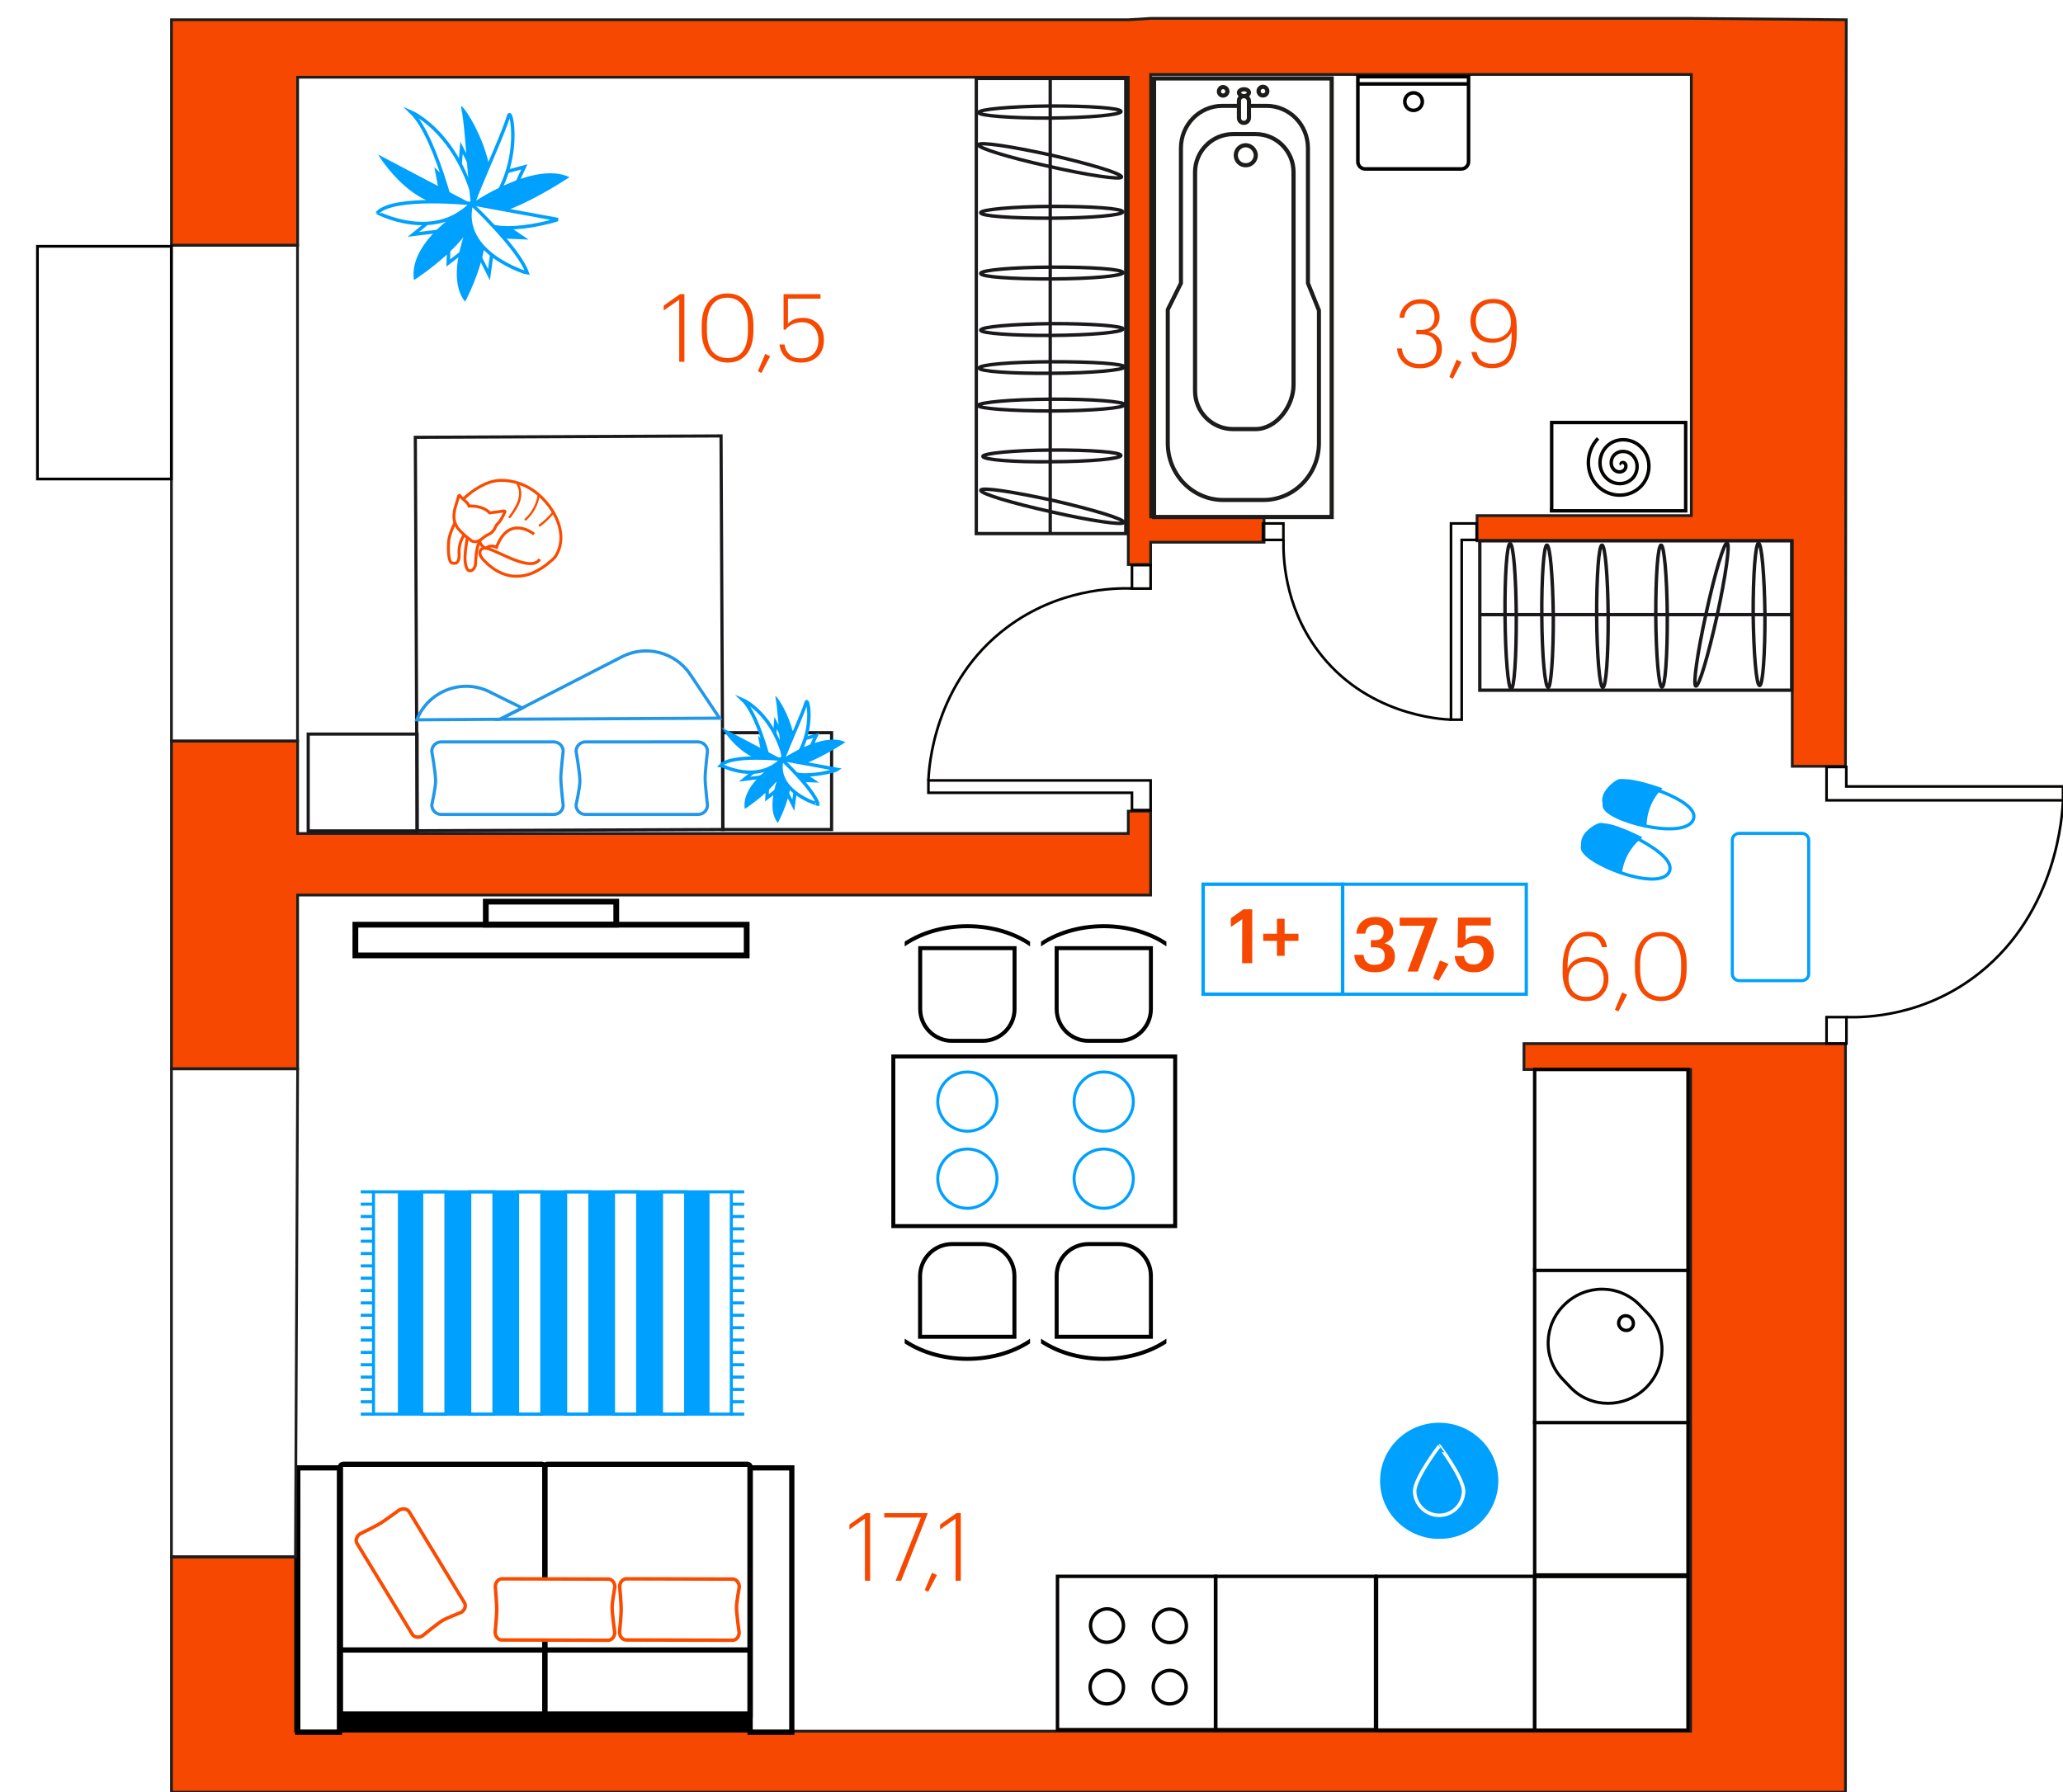 <?xml version="1.0" encoding="utf-8"?><!--Generator: Adobe Illustrator 26.0.2, SVG Export Plug-In . SVG Version: 6.00 Build 0)--><svg version="1.1" id="Слой_1" xmlns="http://www.w3.org/2000/svg" xmlns:xlink="http://www.w3.org/1999/xlink" x="0px" y="0px" viewBox="0 0 1504.1 1306.9" style="enable-background:new 0 0 1504.1 1306.9;" xml:space="preserve"><style type="text/css">.st0{fill:none;}
	.st1{fill:#F64801;stroke:#1D1D1B;stroke-width:2;stroke-miterlimit:10;}
	.st2{opacity:0.5;fill:url(#);enable-background:new    ;}
	.st3{fill:#FFFFFF;stroke:#040301;stroke-width:2.503;stroke-miterlimit:10;}
	.st4{fill:#FFFFFF;stroke:#040301;stroke-width:2.497;stroke-miterlimit:10;}
	.st5{fill:#FFFFFF;}
	.st6{fill:#FFFFFF;stroke:#040301;stroke-width:2.186;stroke-miterlimit:10;}
	.st7{fill:#FFFFFF;stroke:#000000;stroke-width:2.439;stroke-miterlimit:10;}
	.st8{fill:#00A0FF;}
	.st9{fill:#00A0FF;stroke:#FFFFFF;stroke-width:2.54;stroke-miterlimit:10;}
	.st10{fill:none;stroke:#00A0FF;stroke-width:2.23;stroke-miterlimit:10;}
	.st11{fill:none;stroke:#000000;stroke-width:3.81;stroke-miterlimit:10;}
	.st12{fill:none;stroke:#000000;stroke-width:3.84;stroke-miterlimit:10;}
	.st13{fill:none;stroke:#000000;stroke-width:3.83;stroke-miterlimit:10;}
	.st14{fill:#FFFFFF;stroke:#FB4B00;stroke-width:2.54;stroke-miterlimit:10;}
	.st15{fill:none;stroke:#000000;stroke-width:4.2;stroke-miterlimit:10;}
	.st16{fill:none;stroke:#000000;stroke-width:2.9;stroke-miterlimit:10;}
	.st17{fill:none;stroke:#00A0FF;stroke-width:2.16;stroke-miterlimit:10;}
	.st18{clip-path:url(#SVGID_00000112612093482048808770000003282110372727443356_);}
	.st19{clip-path:url(#SVGID_00000156574651689188067380000006155983670862162320_);}
	.st20{clip-path:url(#SVGID_00000173139322213045328300000011546860299613038476_);}
	.st21{clip-path:url(#SVGID_00000026863371433461149070000002052510158572707244_);}
	.st22{clip-path:url(#SVGID_00000114057527645336201390000016424992313709745032_);}
	.st23{clip-path:url(#SVGID_00000077319556782113078310000010563478705169279141_);}
	.st24{clip-path:url(#SVGID_00000155116339856519368750000012692993309487604114_);}
	.st25{clip-path:url(#SVGID_00000179631173781270087780000005960020416947780005_);}
	.st26{clip-path:url(#SVGID_00000131343520397145985520000004114908745502655889_);}
	.st27{clip-path:url(#SVGID_00000127044740183432021210000003363413079633294243_);}
	.st28{clip-path:url(#SVGID_00000132077083542358492220000014419077345799245206_);}
	.st29{clip-path:url(#SVGID_00000150091860617518612540000015862519313309111461_);}
	.st30{clip-path:url(#SVGID_00000016060050823312719770000017353278532986969009_);}
	.st31{clip-path:url(#SVGID_00000090978273285431683140000016233216015844066438_);}
	.st32{clip-path:url(#SVGID_00000059278511733768028680000016723173752574719130_);}
	.st33{clip-path:url(#SVGID_00000091014028175248086770000001314037819359239056_);}
	.st34{clip-path:url(#SVGID_00000019641846520219790420000009549918485889873564_);}
	.st35{clip-path:url(#SVGID_00000046321956111879869960000016348769507893324170_);}
	.st36{clip-path:url(#SVGID_00000069386159447222763170000013011211902732678017_);}
	.st37{clip-path:url(#SVGID_00000170958321373321873850000008306195629300268448_);}
	.st38{clip-path:url(#SVGID_00000129906322370755315050000015382120882735418523_);}
	.st39{clip-path:url(#SVGID_00000143595096698287294570000008114173279358043029_);}
	.st40{clip-path:url(#SVGID_00000154387998009079817910000000109067194469279139_);}
	.st41{clip-path:url(#SVGID_00000017510312991868090960000014652183224960506520_);}
	.st42{clip-path:url(#SVGID_00000034073390075191945650000001453121003160306838_);}
	.st43{clip-path:url(#SVGID_00000016042509338259643740000001718448009216812416_);}
	.st44{clip-path:url(#SVGID_00000089569426096391904840000010260468925877648280_);}
	.st45{clip-path:url(#SVGID_00000163779737193372404910000013547313952810729361_);}
	.st46{clip-path:url(#SVGID_00000142137917419632358790000010820477024441472130_);}
	.st47{clip-path:url(#SVGID_00000069399073706501974390000016629208609406141581_);}
	.st48{fill:none;stroke:#1A181B;stroke-width:2.3;stroke-miterlimit:10;}
	.st49{fill:none;stroke:#2197EA;stroke-width:2.3;stroke-miterlimit:10;}
	.st50{fill:#FFFFFF;stroke:#FB4B00;stroke-width:2.14;stroke-miterlimit:10;}
	.st51{fill:none;stroke:#FB4B00;stroke-width:2.14;stroke-miterlimit:10;}
	.st52{fill:#FB4B00;}
	.st53{fill:#FFFFFF;stroke:#00A0FF;stroke-width:2.49;stroke-miterlimit:10;}
	.st54{fill:none;stroke:#1A181B;stroke-width:2.429;stroke-miterlimit:10;}
	.st55{fill:none;stroke:#1A181B;stroke-width:2.513;stroke-miterlimit:10;}
	.st56{fill:none;stroke:#1A181B;stroke-width:2.43;stroke-miterlimit:10;}
	.st57{fill:#FFFFFF;stroke:#1C1C1B;stroke-width:3.04;stroke-miterlimit:10;}
	.st58{fill:none;stroke:#1C1C1B;stroke-width:2.96;stroke-miterlimit:10;}
	.st59{fill:none;stroke:#1C1C1B;stroke-width:3.04;stroke-miterlimit:10;}
	.st60{fill:#FFFFFF;stroke:#040301;stroke-width:2.51;stroke-miterlimit:10;}
	.st61{fill:none;stroke:#040301;stroke-width:2.51;stroke-miterlimit:10;}
	.st62{fill:#FFFFFF;stroke:#1C1C1B;stroke-width:3.05;stroke-miterlimit:10;}
	.st63{fill:#FFFFFF;stroke:#1C1C1B;stroke-width:3.19;stroke-miterlimit:10;}
	.st64{fill:none;stroke:#1C1C1B;stroke-width:3.05;stroke-miterlimit:10;}
	.st65{fill:#FFFFFF;stroke:#000000;stroke-width:2.59;stroke-miterlimit:10;}
	.st66{fill:none;stroke:#000000;stroke-width:2.59;stroke-miterlimit:10;}
	.st67{fill:#FFFFFF;stroke:#000000;stroke-width:2.412;stroke-miterlimit:10;}
	.st68{fill:#FFFFFF;stroke:#000000;stroke-width:2.412;}
	.st69{fill:none;stroke:#00A0FF;stroke-width:2.36;stroke-miterlimit:10;}
	.st70{fill:#FFFFFF;stroke:#00A0FF;stroke-width:2.23;stroke-miterlimit:10;}
	.st71{fill:none;stroke:#040301;stroke-width:1.904;stroke-miterlimit:10;}
	.st72{fill:none;stroke:#000000;stroke-width:2;stroke-miterlimit:10;}
	.st73{fill:none;stroke:#000000;stroke-width:2.094;stroke-miterlimit:10;}
	.st74{fill:none;stroke:#000000;stroke-width:2.085;stroke-miterlimit:10;}
	.st75{fill:none;stroke:#000000;stroke-width:2.654;stroke-miterlimit:10;}
	.st76{fill:none;stroke:#1D1D1B;stroke-width:2;stroke-miterlimit:10;}
	.st77{fill:none;stroke:#00A0FF;stroke-width:2.49;stroke-miterlimit:10;}
	.st78{fill:none;stroke:#00A0FF;stroke-width:2.35;stroke-miterlimit:10;}
	.st79{opacity:0.5;fill:url(#SVGID_00000030465549567658904190000004745856519944687759_);enable-background:new    ;}
	.st80{opacity:0.5;fill:url(#SVGID_00000019641301868461680200000013923477738064413618_);enable-background:new    ;}
	.st81{clip-path:url(#SVGID_00000132805989900287115050000006733360197723406217_);}
	.st82{clip-path:url(#SVGID_00000109722670774397765680000012501000208239205284_);}
	.st83{clip-path:url(#SVGID_00000138563856041041458580000003450267277657520042_);}
	.st84{clip-path:url(#SVGID_00000091705306553920805760000017038414682056818592_);}
	.st85{enable-background:new    ;}
	.st86{fill:#F64801;}
	.st87{opacity:0.5;fill:url(#SVGID_00000085211932500053006720000012674414833118283179_);enable-background:new    ;}
	.st88{opacity:0.5;fill:url(#SVGID_00000068649209119335041500000016788584620525979038_);enable-background:new    ;}
	.st89{clip-path:url(#SVGID_00000141435237927082341870000009249546302013568645_);}
	.st90{clip-path:url(#SVGID_00000016758360266292705230000006351277885869775288_);}
	.st91{clip-path:url(#SVGID_00000048499660769464585060000002566784183664449678_);}
	.st92{clip-path:url(#SVGID_00000099650222338249888090000009006322548268683435_);}
	.st93{opacity:0.5;fill:url(#SVGID_00000094616294267912240920000011042799053837993884_);enable-background:new    ;}
	.st94{opacity:0.5;fill:url(#SVGID_00000058561790534201796540000006569687157402326665_);enable-background:new    ;}
	.st95{clip-path:url(#SVGID_00000142173903040572487500000008857076695601437071_);}
	.st96{clip-path:url(#SVGID_00000049182666077403045070000006633859293530465159_);}
	.st97{clip-path:url(#SVGID_00000179616109486112241900000003348740803190914198_);}
	.st98{clip-path:url(#SVGID_00000152973344976222140540000004322511387023515834_);}
	.st99{opacity:0.5;fill:url(#SVGID_00000020382938863675714030000016350982884126963613_);enable-background:new    ;}
	.st100{opacity:0.5;fill:url(#SVGID_00000113342580689728714190000012693143187207306682_);enable-background:new    ;}
	.st101{opacity:0.5;fill:url(#SVGID_00000070078447052845884730000011447781458004986510_);enable-background:new    ;}
	.st102{clip-path:url(#SVGID_00000093893608817210180530000002015146940402134657_);}
	.st103{clip-path:url(#SVGID_00000142164212817170539480000012328920935257490363_);}
	.st104{clip-path:url(#SVGID_00000149350050182215958640000015228841902039877536_);}
	.st105{clip-path:url(#SVGID_00000110429515662772372880000004090989193973451443_);}
	.st106{opacity:0.5;fill:url(#SVGID_00000119813944269120639730000008191320469198802067_);enable-background:new    ;}
	.st107{opacity:0.5;fill:url(#SVGID_00000158716856363626295900000016184262064542138516_);enable-background:new    ;}
	.st108{opacity:0.5;fill:url(#SVGID_00000120554619194838895750000012072600576441409171_);enable-background:new    ;}
	.st109{clip-path:url(#SVGID_00000051367572954129561780000015982855810941871790_);}
	.st110{clip-path:url(#SVGID_00000093156409123399067290000008082879942171504572_);}
	.st111{clip-path:url(#SVGID_00000059278430940894964990000005524696177764032956_);}
	.st112{clip-path:url(#SVGID_00000173843045754186540580000015502083692991389625_);}
	.st113{opacity:0.5;fill:url(#SVGID_00000088830945551259692110000016741996704656229046_);enable-background:new    ;}
	.st114{opacity:0.5;fill:url(#SVGID_00000011729366283132720240000011301815305315543451_);enable-background:new    ;}
	.st115{fill:none;stroke:#00A0FF;stroke-width:2.16;stroke-miterlimit:10;}
	.st116{clip-path:url(#SVGID_00000137835080988065354640000008099860114361777306_);}
	.st117{clip-path:url(#SVGID_00000073716456652183632070000017741443068121669053_);}
	.st118{clip-path:url(#SVGID_00000090991893766479984450000017283427545254171053_);}
	.st119{clip-path:url(#SVGID_00000159448948594166495150000004798996540036846765_);}
	.st120{opacity:0.5;fill:url(#SVGID_00000036252227814261499360000006160272574371493812_);enable-background:new    ;}
	.st121{opacity:0.5;fill:url(#SVGID_00000062887760868375286300000018014221798021771918_);enable-background:new    ;}
	.st122{fill:none;stroke:#00A0FF;stroke-width:2.16;stroke-miterlimit:10.001;}
	.st123{clip-path:url(#SVGID_00000144338873887777108690000006110203311255408518_);}
	.st124{clip-path:url(#SVGID_00000124853114635278607440000008969751158148270744_);}
	.st125{fill:none;stroke:#000000;stroke-width:2.367;stroke-miterlimit:10;}
	.st126{clip-path:url(#SVGID_00000110469398753432624310000018277821888859696280_);}
	.st127{clip-path:url(#SVGID_00000080918194998411336010000004793454887019051940_);}
	.st128{clip-path:url(#SVGID_00000073683340312633251090000002554288226460416446_);}
	.st129{clip-path:url(#SVGID_00000095303565293871037900000000927781099951421869_);}
	.st130{clip-path:url(#SVGID_00000088111455215396069630000003283870035351340991_);}
	.st131{clip-path:url(#SVGID_00000058575804862369273170000017511992203943797406_);}
	.st132{clip-path:url(#SVGID_00000138538751328573754240000001006369195912534938_);}
	.st133{clip-path:url(#SVGID_00000053513221714212940640000015523776623800136846_);}
	.st134{clip-path:url(#SVGID_00000116948621274946973090000004705590997186425521_);}
	.st135{clip-path:url(#SVGID_00000014622763783355055650000006521972875126130563_);}
	.st136{clip-path:url(#SVGID_00000113324067240956949620000008968828822400465854_);}
	.st137{clip-path:url(#SVGID_00000144297083991496640270000001911271592983625402_);}
	.st138{fill:none;stroke:#B3B3B3;stroke-width:1.733;stroke-miterlimit:10;}
	.st139{fill:none;stroke:#B3B3B3;stroke-width:0.894;stroke-miterlimit:10;}</style><pattern x="-3138.2" y="3763" width="2784.1" height="1627.7" patternUnits="userSpaceOnUse" id="SVGID_0000000093121844378661494" viewBox="0 -1627.7 2784.1 1627.7" style="overflow:visible;"><g><rect y="-1627.7" class="st0" width="2784.1" height="1627.7"/><g><rect y="-1627.7" class="st0" width="2784.1" height="1627.7"/><g><rect y="-1627.7" class="st0" width="2784.1" height="1627.7"/></g></g></g></pattern><pattern id="SVGID_00000104673252038062055520000013980972945720699819_" xlink:href="#SVGID_0000000093121844378661494" patternTransform="matrix(1.59 0 0 2.24 11617.473 106224.805)"/><rect x="832.4" y="45.5" style="opacity:0.5;fill:url(#SVGID_00000104673252038062055520000013980972945720699819_);enable-background:new    ;" width="396.4" height="345.3"/><pattern id="SVGID_00000135690882253627042320000015122866382606833819_" xlink:href="#SVGID_0000000093121844378661494" patternTransform="matrix(1.59 0 0 2.24 11556.073 105490.406)"/><rect x="771" y="779.9" style="opacity:0.5;fill:url(#SVGID_00000135690882253627042320000015122866382606833819_);enable-background:new    ;" width="459.7" height="484.6"/><polygon class="st1" points="838.9,13.4 1233.1,13.4 1346.1,14.4 1345.5,558.8 1306.7,558.8 1306.7,394.4 1076.9,394.4 1076.9,376 
	1233.1,376 1233.1,54.3 838.9,54.3 838.9,377 921.6,377 921.6,395.4 838.9,395.4 838.9,411.7 822.6,411.7 822.6,56.3 217,56.3 
	217,178.9 125,178.9 125,14.4 218,14.4 822.6,14.4 "/><polygon class="st1" points="125,540.4 217,540.4 217,607.8 822.6,607.8 822.6,591.5 838.9,591.5 838.9,652.7 217,652.7 217,779.4 
	125,779.4 "/><polygon class="st1" points="1111.1,761 1345.5,761 1345.5,1306.9 1163.7,1306.9 217,1306.9 125,1306.9 125,1135.3 215.4,1135.3 
	215.4,1262.4 1232.6,1262.4 1232.6,779.9 1111.1,779.9 "/><path class="st3" d="M1230.7,1261.7v-112.1h-111.8v112.1H1230.7z"/><path class="st3" d="M1003.6,1149.5v112.1h115.2v-112.1H1003.6z"/><path class="st3" d="M886.4,1149.5v111.8h116.5v-111.8H886.4z"/><path class="st3" d="M771,1149.5v111.8h115.2v-111.8H771z"/><path class="st4" d="M1230.7,1148.5V1037h-111.8v111.5H1230.7z"/><path class="st4" d="M1230.7,1037.4V925.9h-111.8v111.5H1230.7z"/><path class="st3" d="M840.8,1230.2c0,6.9,5.4,12.3,11.8,12.3c6.9,0,12.2-5.3,12.2-12.2c0-6.7-5.4-12.2-12.1-12.2
	C846.3,1218.3,840.8,1223.6,840.8,1230.2z"/><path class="st3" d="M795.1,1185.3c0,6.9,5.4,12.3,11.8,12.3c6.6,0,12.2-5.3,12.2-12.2c0-6.7-5.5-12.2-12.1-12.2
	C800.6,1173.4,795.2,1178.7,795.1,1185.3z"/><path class="st3" d="M794.8,1230.2c0,6.9,5.4,12.3,12.2,12.3c6.6,0,12.1-5.3,12.1-12.2c0-6.7-5.4-12.2-11.8-12.2
	C800.3,1218.3,794.8,1223.7,794.8,1230.2z"/><path class="st3" d="M841,1185.6c0,6.7,5.4,12.2,11.8,12.2c6.9,0,12.2-5.3,12.2-12.1c0-6.9-5.4-12.2-12.2-12.3
	C846.5,1173.4,841,1178.7,841,1185.6z"/><path class="st6" d="M1199.9,1012.1c-15.4,15-39.9,15-54.6-0.1l-5.8-6.1c-14.8-15.2-14.3-39.7,1.2-54.6c15.4-15,39.6-15,54.6,0.2
	l5.7,5.9C1215.7,972.7,1215.3,996.9,1199.9,1012.1z"/><path class="st7" d="M1181.7,968.5c2,2.1,5.6,2.3,7.6,0.3c2.1-2,2.1-5.4,0-7.6c-2.1-2.2-5.6-2.3-7.6-0.3
	C1179.6,963.2,1179.6,966.4,1181.7,968.5z"/><path class="st4" d="M1230.7,926.4V779.9h-111.8v146.5H1230.7z"/><g><path class="st8" d="M1006.2,1079.7c0.1-23.4,19.4-42.3,43.2-42.2c23.8,0.1,43.1,19.1,43,42.5s-19.4,42.3-43.2,42.2
		C1025.4,1122.1,1006.1,1103,1006.2,1079.7z"/><path class="st9" d="M1067.1,1087.6c-0.3,9.9-8.5,17.7-18.3,17.4c-9.5-0.3-17.2-8-17.4-17.5c0-9.7,18-33.1,18-33.1
		S1067.2,1077.9,1067.1,1087.6z"/></g><g><rect x="272.3" y="869.1" class="st10" width="260.9" height="162.1"/><line class="st10" x1="272.3" y1="1031.2" x2="263" y2="1031.2"/><line class="st10" x1="272.3" y1="1022.2" x2="263" y2="1022.2"/><line class="st10" x1="272.3" y1="1013.2" x2="263" y2="1013.2"/><line class="st10" x1="272.3" y1="1004.2" x2="263" y2="1004.2"/><line class="st10" x1="272.3" y1="995.2" x2="263" y2="995.2"/><line class="st10" x1="272.3" y1="986.2" x2="263" y2="986.2"/><line class="st10" x1="272.3" y1="977.2" x2="263" y2="977.2"/><line class="st10" x1="272.3" y1="968.2" x2="263" y2="968.2"/><line class="st10" x1="272.3" y1="959.1" x2="263" y2="959.1"/><line class="st10" x1="272.3" y1="950.1" x2="263" y2="950.1"/><line class="st10" x1="272.3" y1="941.1" x2="263" y2="941.1"/><line class="st10" x1="272.3" y1="932.1" x2="263" y2="932.1"/><line class="st10" x1="272.3" y1="923.1" x2="263" y2="923.1"/><line class="st10" x1="272.3" y1="914.1" x2="263" y2="914.1"/><line class="st10" x1="272.3" y1="905.1" x2="263" y2="905.1"/><line class="st10" x1="272.3" y1="896.1" x2="263" y2="896.1"/><line class="st10" x1="272.3" y1="887.1" x2="263" y2="887.1"/><line class="st10" x1="272.3" y1="878.1" x2="263" y2="878.1"/><line class="st10" x1="272.3" y1="869.1" x2="263" y2="869.1"/><line class="st10" x1="542.6" y1="1031.2" x2="532.6" y2="1031.2"/><line class="st10" x1="542.6" y1="1022.2" x2="532.6" y2="1022.2"/><line class="st10" x1="542.6" y1="1013.2" x2="532.6" y2="1013.2"/><line class="st10" x1="542.6" y1="1004.2" x2="532.6" y2="1004.2"/><line class="st10" x1="542.6" y1="995.2" x2="532.6" y2="995.2"/><line class="st10" x1="542.6" y1="986.2" x2="532.6" y2="986.2"/><line class="st10" x1="542.6" y1="977.2" x2="532.6" y2="977.2"/><line class="st10" x1="542.6" y1="968.2" x2="532.6" y2="968.2"/><line class="st10" x1="542.6" y1="959.1" x2="532.6" y2="959.1"/><line class="st10" x1="542.6" y1="950.1" x2="532.6" y2="950.1"/><line class="st10" x1="542.6" y1="941.1" x2="532.6" y2="941.1"/><line class="st10" x1="542.6" y1="932.1" x2="532.6" y2="932.1"/><line class="st10" x1="542.6" y1="923.1" x2="532.6" y2="923.1"/><line class="st10" x1="542.6" y1="914.1" x2="532.6" y2="914.1"/><line class="st10" x1="542.6" y1="905.1" x2="532.6" y2="905.1"/><line class="st10" x1="542.6" y1="896.1" x2="532.6" y2="896.1"/><line class="st10" x1="542.6" y1="887.1" x2="532.6" y2="887.1"/><line class="st10" x1="542.6" y1="878.1" x2="532.6" y2="878.1"/><line class="st10" x1="542.6" y1="869.1" x2="532.6" y2="869.1"/><rect x="290.1" y="869.1" class="st8" width="17.6" height="162.1"/><rect x="307.5" y="869.1" class="st10" width="17.6" height="162.1"/><rect x="325" y="869.1" class="st8" width="17.6" height="162.1"/><rect x="342.5" y="869.1" class="st10" width="17.6" height="162.1"/><rect x="360" y="869.1" class="st8" width="17.6" height="162.1"/><rect x="377.4" y="869.1" class="st10" width="17.6" height="162.1"/><rect x="394.9" y="869.1" class="st8" width="17.6" height="162.1"/><rect x="412.4" y="869.1" class="st10" width="17.6" height="162.1"/><rect x="429.8" y="869.1" class="st8" width="17.6" height="162.1"/><rect x="447.3" y="869.1" class="st10" width="17.6" height="162.1"/><rect x="464.8" y="869.1" class="st8" width="17.6" height="162.1"/><rect x="482.3" y="869.1" class="st10" width="17.6" height="162.1"/><rect x="499.7" y="869.1" class="st8" width="17.6" height="162.1"/><rect x="546.9" y="1070.4" class="st11" width="30.4" height="192.8"/><rect x="217.1" y="1070.4" class="st11" width="30.4" height="192.8"/><rect x="247.6" y="1248" width="299.4" height="15.2"/><path class="st12" d="M546.9,1069.7v180.8l0,0H397.2l0,0v-180.9c0-1,0.8-1.8,1.8-1.8h146.1C546.1,1067.9,546.9,1068.7,546.9,1069.7
		L546.9,1069.7z"/><path class="st13" d="M397.2,1069.7v180.8l0,0h-149l0,0v-180.8c0-1,0.9-1.9,1.9-1.9h145.2C396.4,1067.9,397.2,1068.7,397.2,1069.7z
		"/><line class="st13" x1="546.9" y1="1203.2" x2="248.3" y2="1203.2"/><path class="st14" d="M456.6,1151.3l77.6,0.2c2.6,0,4.8,2.6,4.8,5.8c0,0-2,10.8-2,14.5c-0.1,4.7,1.9,18.6,1.9,18.6
		c0,3.2-2.1,5.7-4.8,5.7l-77.6-0.2c-2.6,0-4.8-2.6-4.8-5.8c0,0,1.2-12.3,1.2-16.5c0-4.1-1.1-16.6-1.1-16.6
		C451.8,1153.9,454,1151.3,456.6,1151.3z"/><path class="st14" d="M365.9,1151.3l77.6,0.2c2.6,0,4.8,2.6,4.8,5.8c0,0-2,10.8-2,14.5c-0.1,4.7,1.9,18.6,1.9,18.6
		c0,3.2-2.2,5.7-4.8,5.7l-77.6-0.2c-2.6,0-4.8-2.6-4.8-5.8c0,0,1.2-12.3,1.2-16.5c0-4.1-1.1-16.6-1.1-16.6
		C361.2,1153.9,363.3,1151.3,365.9,1151.3z"/><path class="st14" d="M298.3,1102.4l40.3,66.3c1.4,2.3,0.3,5.4-2.4,7.1c0,0-10.3,4-13.4,5.8c-4,2.4-14.8,11.3-14.8,11.3
		c-2.7,1.6-6,1.1-7.4-1.1l-40.3-66.3c-1.4-2.3-0.3-5.4,2.4-7.1c0,0,11.1-5.4,14.7-7.6c3.5-2.2,13.6-9.6,13.6-9.6
		C293.6,1099.7,296.9,1100.2,298.3,1102.4z"/></g><g><rect x="259.1" y="674.3" class="st15" width="285.3" height="22.4"/><rect x="354.2" y="657.5" class="st15" width="95.1" height="16.8"/></g><g><rect x="651.3" y="770.4" class="st16" width="205.5" height="123.7"/><circle class="st17" cx="705.3" cy="803.3" r="21.6"/><circle class="st17" cx="705.3" cy="859.5" r="21.6"/><circle class="st17" cx="804.7" cy="803.3" r="21.6"/><circle class="st17" cx="804.7" cy="859.5" r="21.6"/><path class="st16" d="M716.4,759h-22.3c-12.8,0-23.2-10.4-23.2-23.2v-44.4h68.8v44.4C739.7,748.6,729.3,759,716.4,759z"/><g><g><g><g><defs><rect id="SVGID_00000067211638592121353650000005712059546490749060_" x="659.6" y="660.8" width="91.4" height="64.4"/></defs><clipPath id="SVGID_00000021086990615972219970000000297409948935676590_"><use xlink:href="#SVGID_00000067211638592121353650000005712059546490749060_" style="overflow:visible;"/></clipPath><g style="clip-path:url(#SVGID_00000021086990615972219970000000297409948935676590_);"><ellipse class="st16" cx="705.3" cy="724.1" rx="67.2" ry="48.7"/></g></g></g></g></g><path class="st16" d="M815.9,759h-22.3c-12.8,0-23.2-10.4-23.2-23.2v-44.4h68.7v44.4C839.1,748.6,828.7,759,815.9,759z"/><g><g><g><g><defs><rect id="SVGID_00000176762911530321290230000011662210489212450959_" x="759" y="660.8" width="91.4" height="64.4"/></defs><clipPath id="SVGID_00000136371817098124730350000001708565574833542561_"><use xlink:href="#SVGID_00000176762911530321290230000011662210489212450959_" style="overflow:visible;"/></clipPath><g style="clip-path:url(#SVGID_00000136371817098124730350000001708565574833542561_);"><ellipse class="st16" cx="804.7" cy="724.1" rx="67.2" ry="48.7"/></g></g></g></g></g><path class="st16" d="M793.6,907.2h22.3c12.8,0,23.2,10.4,23.2,23.2v44.4h-68.7v-44.3C770.3,917.6,780.7,907.2,793.6,907.2z"/><g><g><g><g><defs><rect id="SVGID_00000087403344172808035890000000389755543711277490_" x="759" y="941.1" width="91.4" height="64.4"/></defs><clipPath id="SVGID_00000135671386048301000830000003359459241670078374_"><use xlink:href="#SVGID_00000087403344172808035890000000389755543711277490_" style="overflow:visible;"/></clipPath><g style="clip-path:url(#SVGID_00000135671386048301000830000003359459241670078374_);"><ellipse class="st16" cx="804.7" cy="942.2" rx="67.2" ry="48.7"/></g></g></g></g></g><path class="st16" d="M694.1,907.2h22.3c12.8,0,23.2,10.4,23.2,23.2v44.4h-68.8v-44.3C670.9,917.6,681.3,907.2,694.1,907.2z"/><g><g><g><g><defs><rect id="SVGID_00000057853100078884952380000014693917008979475362_" x="659.6" y="941.1" width="91.4" height="64.4"/></defs><clipPath id="SVGID_00000080885092607959259460000012409275780375433096_"><use xlink:href="#SVGID_00000057853100078884952380000014693917008979475362_" style="overflow:visible;"/></clipPath><g style="clip-path:url(#SVGID_00000080885092607959259460000012409275780375433096_);"><ellipse class="st16" cx="705.3" cy="942.2" rx="67.2" ry="48.7"/></g></g></g></g></g></g><g><path class="st48" d="M527.1,604.9l-223,0.9V597l-1.3-278.1l222.9-1L527.1,604.9z"/><path class="st49" d="M303.9,524.9c8.5-21.5,34-30.8,54.2-19.8l22.7,11.2l-16.3,8.2L303.9,524.9z"/><path class="st49" d="M503.1,491.6l21.5,32.1l-160,0.8l88.9-45.6C470.8,470,492.2,475.5,503.1,491.6z"/><path class="st49" d="M403.8,593.9h-82.2c-3.7,0-6.8-3.1-6.8-6.8c0,0,2.8-13,2.8-17.3c0.1-5.5-2.8-22-2.8-22c0-3.7,3.1-6.8,6.8-6.8
		h82.2c3.7,0,6.8,3.1,6.8,6.8c0,0-1.7,14.8-1.7,19.6c0,5,1.7,19.8,1.7,19.8C410.7,590.8,407.6,593.9,403.8,593.9z"/><path class="st49" d="M509,593.9h-82.2c-3.8,0-6.8-3.1-6.8-6.8c0,0,2.8-13,2.8-17.3c0.1-5.5-2.8-22-2.8-22c0-3.7,3.1-6.8,6.8-6.8
		H509c3.7,0,6.8,3.1,6.8,6.8c0,0-1.7,14.8-1.7,19.6c0,5,1.7,19.8,1.7,19.8C515.8,590.8,512.8,593.9,509,593.9z"/><path class="st48" d="M606.3,604.9v-70.6h-79.4v70.6H606.3z"/><path class="st48" d="M304.1,605.9v-70.6h-79.4v70.6H304.1z"/></g><g><path class="st50" d="M334.7,376.2c0,0-6.8,10.1-7.6,18.6c-0.7,8.6,0.5,15.1,2.1,15.6s5.9,1.8,5.5-6.4c-0.5-9.9,4.5-14.7,4.5-14.7
		s1.7,0.2,1.6,1.4c-0.3,5.3-3.4,16.4-0.6,23.4c1.8,4.4,6.3,1.3,6.5-2.9c0.1-1.5,0.4-12.5,2.8-15.6
		C351.9,392.5,334.7,376.2,334.7,376.2z"/><path class="st50" d="M331.6,371.1l2.9-9.6c0.1-0.2,0.3-0.3,0.5-0.2c0.1,0,0.1,0.1,0.2,0.1c1.2,1.9,6.5,5.5,6.8,7.6
		c0,0,9.9-0.7,15,5l10.6-1.4c0.3,0,0.5,0.1,0.5,0.4c0,0.1,0,0.2,0,0.3c-0.8,2.1-3.3,7.1-5.9,9.3c-0.8,0.6-1.6,5.2-6,7.1
		c-4.9,2.1-6.4,6.7-12.1,4.9c0,0-8.8-6.4-11.2-10.8C330.8,380,330.5,377.1,331.6,371.1z"/><path class="st50" d="M389.4,389.5c-0.4-0.3-18.4-14.7-27.4,9.6c0,0-4.2-2.5-7.6,0.7"/><path class="st51" d="M338.1,363.6c6.9-6.5,16.8-13,26.6-13.3c9.6-0.2,18.9,3.1,26.4,9.1c13.1,10.4,23.9,30.3,14,46.2
		c-1,1.6-3,3.1-4.4,4.3c-3.5,3.1-7.4,5.6-11.7,7.6c-5.2,2.4-11,3.2-16.7,2.4c-4.5-0.8-8.8-2.6-12.6-5.3c-1.8-1.3-3.6-2.7-5.2-4.3
		c-2.2-2.1-6.2-5.8-4-9.3c1.2-1.8,3.9-1.3,5.6-0.8c8,2.1,31.3,17.3,37.4,7.6"/><path class="st50" d="M354.4,399.8c-2.1-0.7-3.8-2.4-4.6-4.5"/><path class="st5" d="M377.4,353.1c2.3,3.7,2.2,8.5,0.8,12.7c-1.4,4.1-4.1,7.7-6.6,11.3"/><path class="st52" d="M376.7,353.5c4.8,8-1.2,16.8-5.8,23.2c-0.6,0.8,0.8,1.6,1.4,0.8c2.8-3.8,5.6-7.7,7-12.2
		c1.2-4.1,1.1-8.7-1.1-12.5C377.6,351.8,376.2,352.6,376.7,353.5L376.7,353.5z"/><path class="st5" d="M392.7,361.8c-1.1,6.6-4.5,12.7-9.5,17.1"/><path class="st52" d="M391.9,361.5c-1.1,6.5-4.4,12.4-9.3,16.8c-0.7,0.7,0.4,1.8,1.1,1.1c5.1-4.6,8.5-10.7,9.7-17.5
		C393.6,361,392.1,360.6,391.9,361.5z"/><path class="st5" d="M403.5,373.3c-2.9,3.7-6.3,7-10,9.8"/><path class="st52" d="M403,372.8c-2.8,3.7-6.2,6.9-9.9,9.7c-0.4,0.2-0.5,0.7-0.3,1.1c0.2,0.4,0.7,0.5,1.1,0.3
		c3.8-2.8,7.3-6.2,10.2-9.9c0.3-0.3,0.3-0.8,0-1.1C403.8,372.5,403.3,372.5,403,372.8z"/></g><g><path class="st53" d="M564.6,537.9l0.9-10.7l8.2,16.1c0,0-6.7,6.9-7.4,7.2S564.6,537.9,564.6,537.9z"/><path class="st8" d="M555.1,549.5l-2.5-13.1l10.8,10.6C563.5,547.1,558.8,554.2,555.1,549.5z"/><path class="st53" d="M564.5,569.5c0,0-10-46.8-22.9-59.1c0,0,26.8,11.3,32.8,56.1C574.4,566.5,573.7,575.6,564.5,569.5z"/><polygon class="st53" points="590.5,546.3 595.1,536.3 584.5,539.2 581.5,545.5 	"/><path class="st53" d="M553.4,566.9l-10.6,1.3l14-11.4c0,0,8.2,5.1,8.6,5.8C565.7,563.2,553.4,566.9,553.4,566.9z"/><polygon class="st53" points="559.6,570.8 559.2,581.8 567.9,575 568.1,568 	"/><path class="st8" d="M588.3,564.7l8.9,6l-18.1-0.7c0,0-2.8-9.2-2.6-10C576.5,559.3,588.3,564.7,588.3,564.7z"/><path class="st53" d="M580.2,574l-1.8,13.2l-6.9-13.5C571.5,573.7,578.3,568.4,580.2,574z"/><path class="st8" d="M565.3,508.2c-1.2-5.4,24.5,31.6,10,55.3C568.6,574.5,568.6,523.6,565.3,508.2z"/><path class="st53" d="M587.8,512.1c1.5-4.9,8.3,29.9-16.6,50.3C561.2,570.6,583.2,527.1,587.8,512.1z"/><path class="st8" d="M570.1,553.7l-44-23.2C526.1,530.5,544.5,562,570.1,553.7z"/><path class="st8" d="M570.1,553.7L570.1,553.7c1.7,17.2,46.3-12.5,46.3-12.5C599.7,533.2,570.1,553.7,570.1,553.7z"/><path class="st53" d="M570.1,553.7c0,0-36.5-3.9-44.4,4.3C525.8,558,552.1,572,570.1,553.7z"/><path class="st8" d="M570.1,553.7c0,0-30.1,16.7-27.1,36.2c0,0,31.1-20,29.3-35.1c0,0-16.4,31.5-5.2,45.3
		C567.2,600.1,586.7,563.5,570.1,553.7z"/><path class="st53" d="M570.1,553.7l41,7.5C611.1,561.2,571.1,573.8,570.1,553.7z"/><path class="st53" d="M570.1,553.8c0,0,22.7,21.3,26.4,32.7C596.5,586.6,564.3,577.2,570.1,553.8z"/></g><path class="st54" d="M765.7,57.2v331.6"/><path class="st55" d="M713.1,295.7c0-2.2,24-4.5,53.4-4.6c29.6-0.2,53.6,1.8,53.6,4c0,2.4-24,4.5-53.6,4.6
	C737.4,299.7,713.4,297.9,713.1,295.7z"/><path class="st55" d="M716.6,332.8c0-2.2,22.7-4.5,50.2-4.6c27.8-0.2,50.4,1.5,50.4,3.9c0,2.5-22.7,4.5-50.2,4.6
	C739.1,337.1,716.6,335.2,716.6,332.8z"/><path class="st55" d="M713.5,82.1c0-2.4,23.1-4.5,51.8-4.8c28.7-0.1,52,1.5,52,4s-23.1,4.5-51.8,4.8
	C736.9,86.2,713.5,84.3,713.5,82.1z"/><path class="st55" d="M713.4,105.6c0.4-2.5,24.2,1.2,53,7.5c28.7,6.6,51.7,13.5,51.3,16c-0.5,2.2-24.2-1.2-53-7.8
	C735.5,114.9,712.7,107.8,713.4,105.6z"/><path class="st55" d="M713.9,268.4c0-2.5,23.6-4.5,53-4.6c29.3-0.1,53,1.5,53,3.8c0,2.2-23.9,4.5-53,4.6
	C737.5,272.5,713.9,270.8,713.9,268.4z"/><path class="st55" d="M715,240.8c0-2.5,23.1-4.5,51.8-4.8c28.7-0.1,52,1.8,52,3.8c0,2.5-23.1,4.6-51.8,4.8
	C738.4,244.8,715,243,715,240.8z"/><path class="st55" d="M715,199.4c0-2.4,23.1-4.5,51.8-4.6s51.8,1.5,52,4c0,2.4-23.1,4.5-51.8,4.6C738.1,203.5,715,201.9,715,199.4z"/><path class="st55" d="M715,155.1c0-2.2,23.1-4.5,51.8-4.6s51.8,1.5,51.8,4c0,2.4-23.1,4.5-51.8,4.6C738.1,159.2,715,157.6,715,155.1
	z"/><path class="st56" d="M820.8,389.1V57.2h-109v331.9H820.8z"/><path class="st55" d="M715.1,357.5c0.4-2.5,24.2,1.2,53,7.5c28.7,6.6,51.7,13.5,51.3,16c-0.5,2.2-24.2-1.2-53-7.8
	C737.3,366.8,714.4,359.8,715.1,357.5z"/><path class="st54" d="M1306.3,448.2h-227.2"/><path class="st55" d="M1282.1,396.1c2.3,0,4.3,23.1,4.7,51.8c0.1,28.7-1.5,52-3.9,52s-4.3-23.1-4.7-51.8
	C1278.1,419.5,1279.9,396.1,1282.1,396.1z"/><path class="st55" d="M1259.2,396c2.4,0.4-1.1,24.2-7.3,53c-6.4,28.7-13.1,51.7-15.5,51.3c-2.2-0.5,1.1-24.2,7.5-53
	C1250.2,418.1,1257.1,395.2,1259.2,396z"/><path class="st55" d="M1101,396.4c2.4,0,4.3,23.6,4.5,53c0.1,29.3-1.5,53-3.7,53s-4.3-23.9-4.5-53
	C1097,420.1,1098.7,396.4,1101,396.4z"/><path class="st55" d="M1127.8,397.5c2.4,0,4.3,23.1,4.7,51.8c0.1,28.7-1.7,52-3.7,52c-2.4,0-4.5-23.1-4.7-51.8
	C1123.9,420.9,1125.6,397.5,1127.8,397.5z"/><path class="st55" d="M1168,397.5c2.3,0,4.3,23.1,4.5,51.8c0.1,28.7-1.5,51.8-3.9,52c-2.3,0-4.3-23.1-4.5-51.8
	C1164,420.7,1165.6,397.5,1168,397.5z"/><path class="st55" d="M1211.1,397.5c2.2,0,4.3,23.1,4.5,51.8c0.1,28.7-1.5,51.8-3.9,51.8c-2.3,0-4.3-23.1-4.5-51.8
	C1207.1,420.7,1208.7,397.5,1211.1,397.5z"/><path class="st56" d="M1078.9,503.3h227.4v-109h-227.4V503.3z"/><g><rect x="841.4" y="57.2" class="st57" width="129.5" height="319.8"/><path class="st58" d="M953.6,206.5V108c0-17-13.4-30.7-30-30.8H891c-16.6,0.1-30,13.8-30,30.8v98.5l-9.6,19.3v97.4
		c0,22.8,18,41.3,40.3,41.4l0,0h29.5c22.3,0,40.4-18.6,40.4-41.4l0,0v-96.9L953.6,206.5z"/><path class="st57" d="M908.3,120.5c-4,0.1-7.2-3.1-7.3-7.1c0-0.1,0-0.1,0-0.2c0-4.1,3.3-7.3,7.3-7.3c3.9,0.1,7.1,3.3,7.3,7.3
		C915.5,117.3,912.3,120.5,908.3,120.5z"/><path class="st59" d="M906.9,70.1c-1.9,0-3.6-1.3-3.6-2.6s1.7-2.4,3.6-2.4c2.1,0,3.7,1,3.7,2.4C910.5,68.8,909,70.1,906.9,70.1z"/><path class="st59" d="M891.7,69.7c-1.6,0-3-1.3-3-2.9v-0.1c0-1.7,1.3-3.2,3-3.2s3.1,1.4,3.2,3.2C894.8,68.4,893.4,69.7,891.7,69.7
		L891.7,69.7z"/><path class="st59" d="M920.8,69.6c-1.7,0.1-3.1-1.3-3.2-3.1l0,0c0-1.8,1.5-3.2,3.2-3.2s3.2,1.4,3.2,3.2S922.5,69.7,920.8,69.6z"/><path class="st57" d="M906.9,70.1c2,0,3.6,1.6,3.7,3.6V86c-0.1,2-1.7,3.6-3.7,3.6s-3.6-1.5-3.6-3.6c0,0,0,0,0-0.1V73.6
		C903.2,71.7,904.8,70.1,906.9,70.1C906.8,70.1,906.8,70.1,906.9,70.1z"/><path class="st59" d="M943.1,125.6v155.1c0,15.3-12.4,32.2-27.7,32.2H899c-15.3,0-27.7-12.4-27.7-27.8V125.6
		c0-15.3,12.4-27.8,27.7-27.8h16.4C930.7,97.8,943.1,110.2,943.1,125.6z"/></g><g><path class="st65" d="M990,55.9v62c0,2.9,2.4,5.3,5.3,5.3h70.1c2.9,0,5.3-2.4,5.3-5.3v-62l0,0H990L990,55.9z"/><path class="st66" d="M1030.4,80.5c3.5,0.1,6.5-2.7,6.6-6.2s-2.7-6.5-6.2-6.6s-6.5,2.7-6.6,6.2c0,0.1,0,0.1,0,0.2
		C1024.2,77.6,1026.9,80.4,1030.4,80.5L1030.4,80.5z"/><line class="st66" x1="990" y1="61.2" x2="1070.8" y2="61.2"/></g><g><path class="st60" d="M1131.2,371.7v0.8h97.8v-64.4h-97.7v63.6L1131.2,371.7L1131.2,371.7z"/><path class="st61" d="M1182.1,338.7c-0.8-0.9,0.8-1.6,1.5-1.4c2,0.5,2.2,3,1.3,4.6c-1.6,2.7-5.2,2.8-7.4,1.2
		c-3.5-2.5-3.5-7.4-1.2-10.6c3.3-4.2,9.7-4.3,13.5-0.9c4.9,4.3,4.9,11.9,0.9,16.7c-5.1,5.8-13.9,5.7-19.3,0.5
		c-6.5-6-6.3-16.3-0.5-22.7c6.6-7.3,18.3-7.1,25.3-0.3c8.1,7.6,7.8,20.8,0.3,28.7c-8.5,8.9-22.8,8.6-31.4,0.1
		c-9.6-9.5-9.2-25.4,0-34.9"/></g><g><path class="st53" d="M335.1,124.2l1.4-16.4l12.7,24.9c0,0-10.4,10.7-11.5,11.1C336.6,144.1,335.1,124.2,335.1,124.2z"/><path class="st8" d="M320.5,142.1l-3.8-20.2l16.7,16.4C333.4,138.3,326.2,149.4,320.5,142.1z"/><path class="st53" d="M335,172.9c0,0-15.5-72.2-35.3-91.2c0,0,41.3,17.5,50.6,86.6C350.3,168.2,349.2,182.4,335,172.9z"/><polygon class="st53" points="375.1,137.1 382.3,121.7 365.9,126.1 361.3,135.9 	"/><path class="st53" d="M317.8,168.9l-16.4,2l21.7-17.6c0,0,12.6,7.9,13.2,8.9S317.8,168.9,317.8,168.9z"/><polygon class="st53" points="327.4,174.9 326.8,191.8 340.2,181.4 340.6,170.5 	"/><path class="st8" d="M371.7,165.5l13.7,9.2l-27.9-1.1c0,0-4.3-14.2-4.1-15.4C353.6,157.2,371.7,165.5,371.7,165.5z"/><path class="st53" d="M359.3,179.9l-2.8,20.4l-10.6-20.9C345.9,179.4,356.2,171.2,359.3,179.9z"/><path class="st8" d="M336.2,78.3c-1.8-8.3,37.9,48.8,15.5,85.4C341.3,180.7,341.3,102,336.2,78.3z"/><path class="st53" d="M370.9,84.3c2.3-7.5,12.8,46.2-25.7,77.7C329.9,174.7,363.8,107.5,370.9,84.3z"/><path class="st8" d="M343.7,148.5l-68-35.8C275.7,112.7,304.2,161.3,343.7,148.5z"/><path class="st8" d="M343.7,148.5L343.7,148.5c2.7,26.6,71.5-19.3,71.5-19.3C389.3,116.9,343.7,148.5,343.7,148.5z"/><path class="st53" d="M343.7,148.5c0,0-56.3-6-68.5,6.6C275.2,155.1,315.8,176.7,343.7,148.5z"/><path class="st8" d="M343.7,148.5c0,0-46.5,25.7-41.9,55.8c0,0,48.1-30.9,45.3-54.2c0,0-25.3,48.6-8,69.9
		C339.1,220.1,369.3,163.6,343.7,148.5z"/><path class="st53" d="M343.7,148.5l63.2,11.6C406.9,160.1,345.1,179.6,343.7,148.5z"/><path class="st53" d="M343.7,148.7c0,0,35,32.9,40.8,50.5C384.4,199.2,334.8,184.7,343.7,148.7z"/></g><g><path class="st69" d="M1234.4,598c-7.1,15.2-64.9-0.2-64.8-10.6s6.5-16.3,10.8-18S1241.5,582.9,1234.4,598z"/><path class="st8" d="M1212.1,574.8c-7.4,7.3-11.5,17.3-11.6,27.7c0,0-27.3-6.7-31.4-14.8c-4-8.1,5-17.6,13-19.3
		S1212.1,574.8,1212.1,574.8z"/><path class="st69" d="M1216.6,636.5c-9,14.1-64.3-8.4-62.9-18.8c1.4-10.4,8.5-15.4,13-16.4C1171.2,600.1,1225.7,622.3,1216.6,636.5
		z"/><path class="st8" d="M1197.5,610.6c-8.2,6.4-13.6,15.7-15,26c0,0-26.2-10.1-29.2-18.7s7.1-16.8,15.4-17.4
		C1176.9,599.8,1197.5,610.6,1197.5,610.6z"/><path class="st70" d="M1263,710.1v-97.4c0-2.8,2.2-5,5-5h45.7c2.8,0,5,2.2,5,5v97.4c0,2.8-2.2,5-5,5H1268
		C1265.3,715.1,1263,712.9,1263,710.1z"/></g><g><polygon class="st71" points="838.9,590.7 838.9,569.1 676.9,569.1 676.9,578.1 825.3,578.1 825.3,590.7 	"/><rect x="825.3" y="412.1" class="st71" width="13.6" height="17.1"/><path class="st71" d="M676.9,569.1c0.3-8.9,3.8-71.6,57.3-111.6c37.5-28.1,77.9-28.8,91.1-28.4"/></g><g><polygon class="st71" points="1076.6,381.7 1057.9,381.7 1057.9,524.8 1065.7,524.8 1065.7,393.7 1076.6,393.7 	"/><rect x="920.8" y="381.7" class="st71" width="14.9" height="12"/><path class="st71" d="M1057.9,524.8c-7.7-0.3-62.4-3.4-97.3-50.6c-24.5-33.1-25.1-68.8-24.8-80.5"/></g><g><polygon class="st71" points="1331.7,559.3 1331.7,583.6 1504.1,583.6 1504.1,573.5 1346.1,573.5 1346.1,559.3 	"/><rect x="1331.7" y="741.7" class="st71" width="14.5" height="19.3"/><path class="st71" d="M1504.1,583.6c-0.4,10-4.1,80.8-61,126c-39.9,31.7-82.9,32.5-97,32.1"/></g><g class="st85"><path class="st86" d="M1035.1,268.6c-4.9,0-8.8-1.4-11.8-4.2s-4.5-6.2-4.7-10.3h3.5c0.3,3.3,1.5,6,3.7,8.1c2.2,2.1,5.3,3.2,9.3,3.2
		s7-1,9.1-2.9s3.2-4.6,3.2-8.1c0-3.3-0.9-5.9-2.8-7.8c-1.9-1.9-4.7-2.8-8.4-2.8h-3.6v-3.2h3.3c3.4,0,5.9-0.9,7.6-2.6
		c1.6-1.7,2.4-4,2.4-6.8c0-2.9-0.9-5.3-2.7-7.1c-1.8-1.8-4.3-2.7-7.5-2.7c-3.4,0-6.1,0.9-8.2,2.8c-2.1,1.9-3.3,4.4-3.7,7.5h-3.4
		c0.3-3.8,1.8-7,4.7-9.6c2.9-2.6,6.4-3.9,10.6-3.9s7.6,1.2,10.1,3.7s3.8,5.6,3.8,9.2c0,2.7-0.7,4.9-2.2,6.8s-3.4,3.2-5.9,4
		c3,0.7,5.4,2.1,7.2,4.2c1.7,2.1,2.6,4.9,2.6,8.2c0,4.4-1.5,7.9-4.5,10.4C1044,267.3,1040.1,268.6,1035.1,268.6z"/><path class="st86" d="M1056.7,274.9l5.3-12.6l3.6,1.7l-6.4,12.2L1056.7,274.9z"/><path class="st86" d="M1087.9,268.5c-4.1,0-7.5-1-10.1-3s-4.3-4.9-5-8.8h3.7c1.4,5.8,5.2,8.6,11.5,8.6c4.6,0,8.1-1.6,10.5-4.8
		s3.6-8.5,3.6-15.9V242c-1.1,2.5-2.9,4.5-5.5,5.9s-5.5,2.1-8.5,2.1c-4.9,0-8.8-1.5-11.7-4.4s-4.3-6.8-4.3-11.5
		c0-4.8,1.5-8.7,4.5-11.7c3-2.9,7-4.4,12.1-4.4c5.7,0,9.9,1.8,12.8,5.5c2.9,3.6,4.3,8.6,4.3,14.9v5.7
		C1105.7,260.4,1099.8,268.5,1087.9,268.5z M1088.5,247c3.7,0,6.8-1.1,9.3-3.3s3.8-5,3.8-8.6c0-4-1.1-7.3-3.4-10
		c-2.3-2.6-5.5-4-9.6-4c-3.9,0-6.9,1.2-9.2,3.6c-2.3,2.4-3.4,5.5-3.4,9.3c0,3.9,1.1,7,3.3,9.4C1081.4,245.8,1084.5,247,1088.5,247z"/></g><g class="st85"><path class="st86" d="M495.2,218.5l-11.3,7.9v-3.6l11.9-8.3h3.2v49.3h-3.8L495.2,218.5L495.2,218.5z"/><path class="st86" d="M530.6,264.4c-5.9,0-10.5-2.1-13.9-6.2c-3.4-4.1-5.1-9.8-5.1-16.9v-4.1c0-7.2,1.7-12.9,5-17s7.9-6.2,13.8-6.2
		c5.8,0,10.5,2.1,13.8,6.2c3.4,4.1,5.1,9.7,5.1,16.8v4.2c0,7.2-1.6,12.9-4.9,17C541.1,262.3,536.5,264.4,530.6,264.4z M530.6,261.1
		c4.9,0,8.6-1.7,11-5.1c2.5-3.4,3.7-8.4,3.7-15v-4.1c0-6.1-1.3-10.9-4-14.5c-2.6-3.5-6.3-5.3-11-5.3s-8.4,1.7-11,5.2
		c-2.6,3.4-3.9,8.4-3.9,14.8v4.2c0,6.5,1.3,11.4,3.9,14.8C522.1,259.5,525.8,261.1,530.6,261.1z"/><path class="st86" d="M552.6,270.7l5.3-12.6l3.6,1.7l-6.4,12.2L552.6,270.7z"/><path class="st86" d="M584.2,264.4c-4.8,0-8.5-1.2-11.2-3.7s-4.2-5.7-4.7-9.5h3.7c0.4,3,1.6,5.4,3.6,7.3c2,1.9,4.8,2.8,8.6,2.8
		c4,0,7-1.2,9.2-3.6c2.2-2.4,3.3-5.6,3.3-9.8c0-3.8-1.1-6.9-3.3-9.3c-2.2-2.4-5.1-3.6-8.5-3.6c-5.2,0-9.3,1.8-12.2,5.4h-1.4v-25.9
		h26.9v3.3h-23.7v18.1c2.8-2.8,6.4-4.1,11-4.1c4.4,0,8,1.5,10.9,4.4s4.3,6.8,4.3,11.7c0,5.1-1.5,9.1-4.6,12.1
		C592.9,262.9,589,264.4,584.2,264.4z"/></g><rect x="125" y="178.9" class="st76" width="91.9" height="361.5"/><polygon class="st76" points="125,779.4 125,1135.3 215.4,1135.3 217,779.4 "/><rect x="877.2" y="644.8" class="st77" width="101.7" height="80.2"/><rect x="978.8" y="644.8" class="st78" width="134" height="80.2"/><g><path class="st86" d="M905.7,670.3l-8.3,5.7v-6.4l9.1-6.5h6.5v39.3h-7.4L905.7,670.3L905.7,670.3z"/><path class="st86" d="M931,686.1h-10v-5.2h10V670h5.6v10.9h10.1v5.2h-10.1V697H931V686.1z"/></g><g class="st85"><path class="st86" d="M1156.5,730c-5.9,0-10.2-1.9-13-5.7c-2.8-3.8-4.2-8.8-4.2-15.1v-3.6c0-8.7,1.7-15.2,5-19.6
		c3.4-4.3,7.9-6.5,13.5-6.5c3.8,0,6.9,0.9,9.3,2.8c2.5,1.9,4,4.7,4.5,8.4h-3.7c-1.1-5.3-4.5-8-10.4-8c-4.5,0-8,1.7-10.6,5.2
		c-2.6,3.5-3.9,9-4,16.4v2c1.1-2.6,2.9-4.7,5.4-6.2c2.6-1.5,5.4-2.2,8.3-2.2c5,0,9,1.5,11.8,4.5c2.9,3,4.3,6.8,4.3,11.3
		c0,4.8-1.5,8.7-4.5,11.7C1165.6,728.5,1161.5,730,1156.5,730z M1156.5,726.9c3.8,0,6.9-1.2,9.2-3.6c2.3-2.4,3.5-5.5,3.5-9.3
		c0-3.9-1.1-7-3.3-9.3c-2.2-2.3-5.3-3.5-9.4-3.5c-3.6,0-6.7,1.1-9.2,3.3c-2.5,2.2-3.7,5.2-3.7,8.9c0,3.9,1.1,7.1,3.4,9.7
		C1149.3,725.6,1152.4,726.9,1156.5,726.9z"/><path class="st86" d="M1177.4,736.3l5.3-12.6l3.6,1.7l-6.4,12.2L1177.4,736.3z"/><path class="st86" d="M1211,730c-5.9,0-10.5-2.1-13.9-6.2c-3.4-4.1-5.1-9.8-5.1-16.9v-4.1c0-7.2,1.7-12.9,5-17s7.9-6.2,13.8-6.2
		c5.8,0,10.5,2.1,13.8,6.2c3.4,4.1,5.1,9.7,5.1,16.8v4.2c0,7.2-1.6,12.9-4.9,17C1221.6,727.9,1217,730,1211,730z M1211,726.7
		c4.9,0,8.6-1.7,11-5.1c2.5-3.4,3.7-8.4,3.7-15v-4.1c0-6.1-1.3-10.9-4-14.5c-2.6-3.5-6.3-5.3-11-5.3c-4.7,0-8.4,1.7-11,5.2
		c-2.6,3.4-3.9,8.4-3.9,14.8v4.2c0,6.5,1.3,11.4,3.9,14.8C1202.6,725.1,1206.3,726.7,1211,726.7z"/></g><g class="st85"><path class="st86" d="M630.6,1107.4l-11.3,7.9v-3.6l11.9-8.3h3.2v49.3h-3.8V1107.4z"/><path class="st86" d="M671.4,1106.6h-26.7v-3.2h31.5v0.6l-19.2,48.7H653L671.4,1106.6z"/><path class="st86" d="M674.2,1159.5l5.3-12.6l3.6,1.7l-6.4,12.2L674.2,1159.5z"/><path class="st86" d="M696.7,1107.4l-11.3,7.9v-3.6l11.9-8.3h3.2v49.3h-3.8V1107.4z"/></g><g class="st85"><path class="st86" d="M1002.2,709c-4.6,0-8.2-1.2-10.7-3.5c-2.6-2.3-3.9-5.4-4.1-9.2h6.7c0.2,2.2,1,4,2.3,5.3c1.3,1.3,3.2,2,5.7,2
		c5,0,7.5-2.1,7.5-6.4c0-4.3-2.4-6.4-7.1-6.4h-3v-5.2h2.8c4.4,0,6.5-1.9,6.5-5.8c0-1.7-0.5-3-1.6-4c-1-1-2.6-1.5-4.5-1.5
		c-2.1,0-3.7,0.6-5,1.7c-1.3,1.2-2.1,2.7-2.3,4.8h-6.5c0.2-3.5,1.6-6.4,4-8.7c2.5-2.3,5.8-3.4,9.9-3.4c4,0,7.2,1,9.5,3
		c2.3,2,3.5,4.5,3.5,7.6c0,4.1-2.1,6.9-6.4,8.6c2.4,0.6,4.2,1.6,5.6,3.2c1.3,1.6,2,3.7,2,6.3c0,3.6-1.3,6.5-4,8.6
		S1006.7,709,1002.2,709z"/><path class="st86" d="M1038.8,675.1h-18.3v-5.9h27.5v0.9l-14.3,38.4h-7.5L1038.8,675.1z"/><path class="st86" d="M1044.8,713.4l5-13l6.3,2.5l-7.2,12.3L1044.8,713.4z"/><path class="st86" d="M1074.7,709c-4.4,0-7.8-1.1-10.2-3.2c-2.3-2.2-3.6-5-3.9-8.6h6.8c0.3,2.1,1,3.6,2.1,4.6c1,1,2.7,1.5,5.1,1.5
		c2.2,0,4-0.7,5.2-2.1c1.2-1.4,1.9-3.4,1.9-5.8c0-2.4-0.6-4.3-1.9-5.7s-3-2.1-5.2-2.1c-3.5,0-6.2,1.1-8.2,3.4h-3.7l0.3-21.9h23.9
		v5.8h-18.3l-0.1,10.7c1.9-2.2,4.7-3.3,8.5-3.3c3.6,0,6.5,1.2,8.7,3.6c2.2,2.4,3.4,5.6,3.4,9.6c0,4.1-1.3,7.4-4,9.9
		C1082.5,707.8,1079,709,1074.7,709z"/></g><rect x="27.3" y="179.6" class="st72" width="97.6" height="169.7"/></svg>